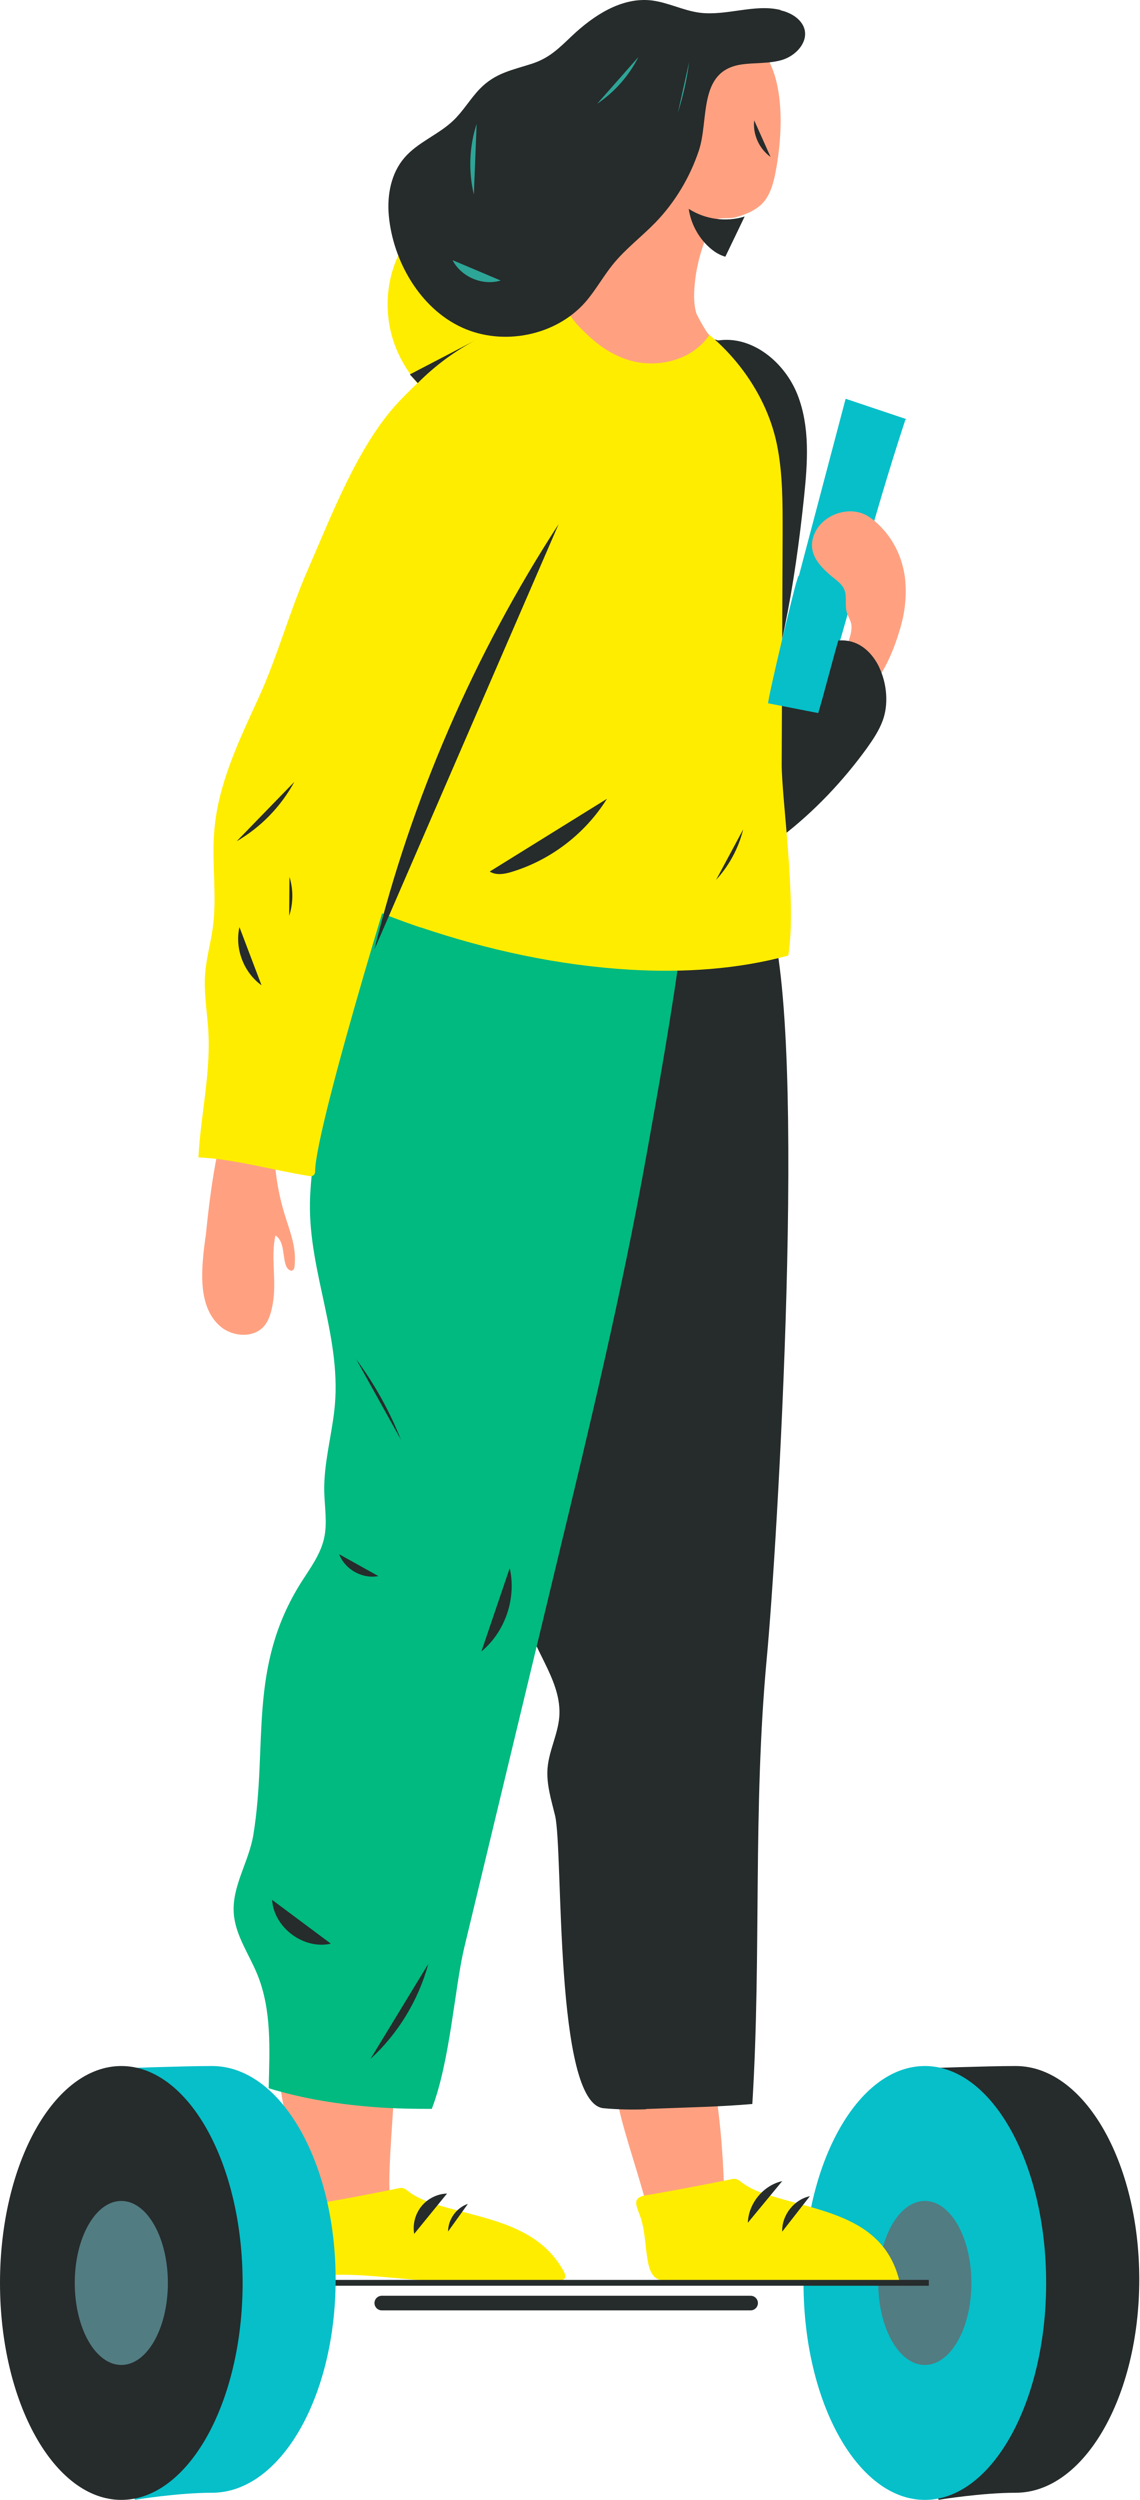 <?xml version="1.0" encoding="UTF-8"?> <svg xmlns="http://www.w3.org/2000/svg" width="390" height="855" viewBox="0 0 390 855" fill="none"> <path d="M210.445 167.968C205.331 191.539 202.978 215.697 203.476 239.811C203.657 249.673 204.426 259.853 209.133 268.494C213.794 277.18 223.343 283.921 233.074 282.428C244.795 280.618 251.72 268.584 256.019 257.545C266.881 229.632 271.949 199.773 275.072 169.959C276.294 158.196 277.154 145.936 272.809 134.942C268.465 123.948 257.377 114.719 245.7 116.438C241.446 114.9 240.224 118.248 236.785 121.189C225.063 131.277 213.704 152.857 210.445 167.968Z" fill="#262B2B"></path> <path d="M309.739 143.357L289.373 136.525L262.626 237.82L280.231 242.571C290.595 209.635 297.881 179.188 309.693 143.312L309.739 143.357Z" fill="#06BFC9"></path> <path d="M309.739 143.357L289.373 136.525L262.626 237.82L280.231 242.571C290.595 209.635 297.881 179.188 309.693 143.312L309.739 143.357Z" stroke="#06BFC9" stroke-width="0.22" stroke-miterlimit="22.93"></path> <path d="M309.783 199.411C309.195 191.855 306.208 184.662 300.189 179.052C299.057 178.012 297.835 177.016 296.432 176.247C290.051 172.809 281.045 176.202 278.465 182.943C276.293 188.734 279.642 192.805 283.76 196.47C285.525 198.053 287.924 199.411 288.874 201.718C289.915 204.387 288.784 207.283 289.915 210.088C290.322 211.173 290.956 212.169 291.182 213.3C291.454 214.476 291.273 215.743 291.001 216.919C290.322 219.724 289.101 222.393 288.376 225.198C287.652 228.003 287.471 231.125 288.829 233.658C290.187 236.192 293.536 237.866 296.161 236.599C297.292 236.056 298.152 235.061 298.921 234.065C303.266 228.41 306.027 221.624 308.018 214.747C309.511 209.68 310.145 204.432 309.738 199.411" fill="#FFA181"></path> <path d="M300.779 228.229C303.449 233.839 304.038 240.942 301.956 246.507C300.689 249.945 298.607 253.021 296.48 256.007C280.323 278.266 257.332 297.448 230.676 305.23C218.864 308.668 207.595 314.866 195.33 308.623C184.695 303.194 179.626 290.255 183.79 279.035C188.225 267.046 200.942 261.074 212.618 256.324C224.883 251.347 237.283 246.778 249.367 241.394C253.576 238.589 258.962 237.232 263.351 234.608C267.515 232.075 271.045 228.546 274.711 225.379C276.793 223.569 278.965 221.715 281.454 220.583C290.551 216.421 297.385 221.126 300.824 228.274" fill="#262B2B"></path> <path d="M182.341 74.998C172.248 70.79 160.481 67.804 150.57 72.419C147.221 73.957 144.279 76.309 141.79 79.069C132.467 89.339 130.25 105.083 135.092 118.067C139.935 131.051 151.158 141.231 164.147 146.071C177.136 150.957 191.709 150.822 205.105 147.248C220.809 143.04 247.013 127.703 232.983 109.833C220.9 94.496 200.036 82.327 182.341 74.998Z" fill="#FFED00"></path> <path d="M389.754 779.583C389.754 819.893 370.837 852.557 347.484 852.557C335.808 852.557 321.145 854.955 321.145 854.955C313.496 841.744 305.214 799.715 305.214 779.583C305.214 756.51 305.802 720.815 315.487 707.423C315.487 707.423 337.528 706.609 347.484 706.609C370.837 706.609 389.754 739.273 389.754 779.583Z" fill="#262B2B"></path> <path d="M357.893 780.804C357.893 821.748 339.293 855 316.393 855C293.492 855 274.892 821.793 274.892 780.804C274.892 739.816 293.492 706.609 316.393 706.609C339.293 706.609 357.893 739.816 357.893 780.804Z" fill="#06BFC9"></path> <path d="M332.322 780.804C332.322 796.322 325.217 808.854 316.392 808.854C307.566 808.854 300.461 796.277 300.461 780.804C300.461 765.332 307.566 752.755 316.392 752.755C325.217 752.755 332.322 765.332 332.322 780.804Z" fill="#517C82"></path> <path d="M221.94 757.731C231.082 756.465 238.776 753.75 247.691 751.398C247.691 737.282 245.428 710.59 241.129 699.28C239.454 694.846 230.629 700.094 226.963 697.063C221.94 692.901 215.468 695.253 212.21 700.32C208.182 706.518 210.309 714.028 211.667 720.679C213.567 730.089 220.084 748.321 221.985 757.731" fill="#FFA181"></path> <path d="M223.796 778.633C225.561 780.352 228.321 780.262 232.394 780.307C251.086 780.624 269.822 780.986 288.513 781.302C294.94 781.438 301.411 781.528 307.657 779.945C302.362 759.044 282.856 756.691 264.572 751.262C260.725 750.131 256.878 748.819 253.71 746.376C253.122 745.924 252.534 745.426 251.81 745.245C251.176 745.109 250.542 745.245 249.909 745.381C243.482 746.693 237.011 747.96 230.539 749.136C227.326 749.724 224.067 750.312 220.809 750.855C215.74 751.715 218.003 754.881 219.179 758.501C220.854 763.613 220.673 769.042 221.804 774.29C222.257 776.371 222.89 777.683 223.796 778.588" fill="#FFED00"></path> <path d="M108.029 760.808C117.171 759.541 124.819 756.827 133.78 754.474C131.246 742.666 138.079 701.089 133.78 689.824C132.106 685.391 116.673 703.171 113.052 700.185C108.029 696.022 101.557 698.375 98.299 703.442C94.271 709.64 96.398 717.15 97.755 723.801C99.656 733.211 106.173 751.443 108.074 760.853" fill="#FFA181"></path> <path d="M108.706 778.407C120.428 777.185 132.24 779.04 144.006 779.854C153.329 780.488 162.562 780.261 171.84 779.9C176.094 779.764 180.348 780.578 184.602 780.714C186.639 780.759 188.72 780.759 190.712 780.307C193.246 779.673 194.151 779.176 192.794 776.733C184.15 760.943 166.228 758.998 150.614 754.384C146.767 753.252 142.92 751.94 139.752 749.497C139.164 749.045 138.576 748.547 137.852 748.366C137.218 748.231 136.584 748.366 135.951 748.502C129.524 749.814 123.052 751.081 116.581 752.257C113.367 752.845 110.109 753.433 106.85 753.976C101.782 754.836 104.044 758.003 105.221 761.622C106.941 766.961 107.575 772.887 108.661 778.407" fill="#FFED00"></path> <path d="M220.991 721.312C228.006 721.041 235.066 720.815 242.081 720.543C247.149 720.317 252.309 720.045 257.378 719.593C260.546 667.882 257.468 618.932 262.356 566.678C265.705 531.073 276.567 354.497 263.216 313.011C261.179 306.722 258.192 312.468 253.214 306.632C252.49 305.818 251.766 305.094 250.951 304.551C245.475 300.796 233.572 301.339 227.327 301.701C209.541 302.696 191.981 311.201 182.839 326.9C172.837 344.092 172.294 364.993 171.977 384.899C171.48 421.725 170.982 459.004 179.49 494.835C181.119 501.667 183.065 508.543 182.93 515.601C182.658 527.997 177.68 538.81 179.626 551.432C181.481 563.466 191.664 573.69 191.393 586.041C191.257 592.42 187.863 598.347 187.32 604.681C186.867 610.2 188.587 615.584 189.899 620.967C192.751 633.002 189.537 719.412 206.463 721.041C211.306 721.493 216.148 721.584 221.036 721.403" fill="#262B2B"></path> <path d="M143.871 286.138C125.271 310.749 106.58 380.873 106.037 411.275C105.584 435.615 117.351 458.099 114.319 482.892C113.232 491.895 110.789 500.807 110.924 509.901C111.015 515.329 112.056 520.849 110.879 526.097C109.657 531.616 106.172 536.276 103.14 541.026C84.63 570.252 91.735 596.628 86.666 627.573C85.173 636.711 79.335 645.081 79.969 654.31C80.466 661.82 85.173 668.29 88.024 675.257C93.002 687.472 92.233 700.863 91.916 714.209C103.955 717.919 116.581 719.819 129.027 720.724C135.227 721.177 141.473 721.267 147.718 721.267C154.009 704.935 155.548 679.691 158.852 665.982C169.396 622.144 179.941 578.305 190.486 534.466C201.619 488.275 212.753 442.039 221.125 395.259C224.746 375.127 230.403 343.775 233.345 320.159C235.472 303.103 164.147 259.265 143.826 286.138" fill="#00BA7F"></path> <path d="M70.283 423.128C69.061 432.719 67.115 446.563 75.397 453.666C79.606 457.24 86.711 457.738 90.332 453.575C92.142 451.449 92.821 448.644 93.319 445.884C94.722 438.012 92.549 430.095 94.224 422.54C97.392 424.576 96.577 429.371 97.844 432.9C98.207 433.895 99.338 435.027 100.198 434.393C100.65 434.076 100.741 433.488 100.786 432.945C101.42 426.928 99.474 421.952 97.709 416.387C94.903 407.656 93.59 398.426 93.817 389.242C93.952 384.085 97.573 373.408 91.735 370.06C75.442 360.786 71.188 416.251 70.328 423.128" fill="#FFA181"></path> <path d="M143.78 317.128C166.907 324.955 191.119 330.203 215.558 331.65C233.661 332.691 252.171 331.605 269.686 326.81C272.627 308.351 267.377 273.108 267.423 261.3C267.513 235.015 267.649 208.73 267.74 182.445C267.74 172.266 267.83 161.996 265.793 152.043C258.055 113.995 210.037 81.829 177.18 114.131C164.644 126.437 159.485 144.216 154.778 161.182C152.379 169.778 128.348 271.977 123.505 309.437C130.203 312.287 136.992 314.866 143.871 317.218" fill="#FFED00"></path> <path d="M155.684 120.329C148.76 125.351 142.379 131.142 136.495 137.34C122.511 152.134 113.414 176.338 105.268 194.932C98.932 209.409 94.949 224.565 88.296 239.042C81.644 253.564 74.493 268.358 73.271 284.509C72.411 295.367 74.267 306.361 72.819 317.173C72.094 322.602 70.51 327.895 70.148 333.37C69.741 339.387 70.737 345.359 71.189 351.376C72.321 366.531 68.655 380.918 67.885 395.848C80.15 396.391 93.546 400.281 106.082 402.272C106.988 402.408 107.802 401.729 107.802 400.779C107.712 385.533 140.252 279.895 144.144 270.077C154.87 243.023 167.723 216.828 181.843 191.403C195.284 167.199 213.975 143.809 223.66 117.886C225.244 113.679 226.602 108.928 221.624 104.857C219.089 102.776 215.831 101.78 212.527 101.599C196.008 100.694 179.535 105.716 165.279 114.041C161.975 115.986 158.762 118.067 155.684 120.329Z" fill="#FFED00"></path> <path d="M130.611 787.681H256.788" stroke="#262B2B" stroke-width="5" stroke-miterlimit="10" stroke-linecap="round"></path> <path d="M128.077 324.729C140.794 273.199 162.2 223.796 191.12 179.233L128.077 324.729Z" fill="#262B2B"></path> <path d="M62.048 780.759H317.75" stroke="#262B2B" stroke-width="2" stroke-miterlimit="10"></path> <path d="M114.817 779.583C114.817 819.893 95.9 852.557 72.547 852.557C60.871 852.557 46.208 854.955 46.208 854.955C38.559 841.744 30.277 799.715 30.277 779.583C30.277 756.51 30.866 720.815 40.551 707.423C40.551 707.423 62.591 706.609 72.547 706.609C95.9 706.609 114.817 739.273 114.817 779.583Z" fill="#06BFC9"></path> <path d="M83.001 780.804C83.001 821.748 64.401 855 41.501 855C18.601 855 0 821.793 0 780.804C0 739.816 18.601 706.609 41.501 706.609C64.401 706.609 83.001 739.816 83.001 780.804Z" fill="#262B2B"></path> <path d="M57.432 780.804C57.432 796.322 50.327 808.854 41.502 808.854C32.676 808.854 25.571 796.277 25.571 780.804C25.571 765.332 32.676 752.755 41.502 752.755C50.327 752.755 57.432 765.332 57.432 780.804Z" fill="#517C82"></path> <path d="M152.969 750.221C149.62 750.312 146.316 751.941 144.189 754.565C142.062 757.189 141.112 760.717 141.7 764.02L152.969 750.176V750.221Z" fill="#262B2B"></path> <path d="M160.075 753.75C156.137 755.062 153.286 759.089 153.286 763.206L160.075 753.75Z" fill="#262B2B"></path> <path d="M267.605 745.969C261.134 747.416 256.065 753.569 255.839 760.22L267.605 745.969Z" fill="#262B2B"></path> <path d="M277.062 751.126C271.631 752.257 267.377 757.686 267.603 763.251L277.062 751.126Z" fill="#262B2B"></path> <path d="M217.233 33.195C219.632 25.866 220.13 20.12 227.959 16.32C232.349 14.193 237.282 13.379 242.125 12.655C247.103 11.886 252.579 11.162 256.833 13.877C269.551 21.975 267.786 46.676 265.251 59.254C264.663 62.239 263.848 65.271 262.219 67.804C259.956 71.378 255.747 73.188 251.81 74.274C249.909 74.817 247.872 74.5 245.926 74.771C245.293 74.862 244.659 74.998 244.161 75.45C243.799 75.767 243.573 76.219 243.392 76.671C240.586 82.96 238.414 89.746 237.735 96.623C237.373 100.016 237.237 103.726 238.187 107.073C238.414 107.843 242.396 115.036 242.713 114.538C237.101 122.998 225.38 126.075 215.604 123.315C210.49 121.867 205.919 119.017 202.027 115.488C199.493 113.181 193.157 107.481 193.836 103.816C194.198 101.916 197.728 98.84 198.859 97.12C200.443 94.677 201.801 92.099 203.023 89.429C205.286 84.543 206.96 79.386 208.454 74.228C210.445 67.397 213.522 59.661 213.794 52.558C214.02 45.862 215.197 39.664 217.324 33.24" fill="#FFA181"></path> <path d="M267.062 3.426C258.237 1.209 248.461 5.552 239.229 4.331C233.617 3.562 228.367 0.757 222.71 0.123C212.573 -0.962 203.069 5.281 195.646 12.293C190.94 16.772 187.862 19.849 181.979 21.794C175.145 24.011 169.443 24.916 164.102 30.435C160.844 33.828 158.445 38.035 155.051 41.248C149.982 46.088 142.922 48.622 138.351 53.96C133.78 59.254 132.377 66.718 133.011 73.731C134.414 89.158 143.601 105.445 158.128 112.05C172.113 118.429 190.17 114.855 200.308 103.273C203.793 99.247 206.372 94.496 209.721 90.379C213.975 85.132 219.497 80.969 224.204 76.129C230.902 69.207 235.97 60.747 239.048 51.608C242.623 41.112 238.686 24.508 253.304 22.111C258.056 21.341 262.989 21.884 267.605 20.482C272.221 19.079 276.475 14.555 275.208 9.941C274.439 7.226 271.95 5.281 269.325 4.24C268.555 3.924 267.786 3.697 267.017 3.517" fill="#262B2B"></path> <path d="M235.744 21.206C235.02 27.087 233.708 32.923 231.897 38.578L235.744 21.206Z" fill="#2DA597"></path> <path d="M218.41 19.486C215.197 25.911 210.264 31.475 204.29 35.502L218.41 19.486Z" fill="#2DA597"></path> <path d="M163.061 42.379C160.527 50.115 160.21 58.575 162.111 66.537L163.061 42.379Z" fill="#2DA597"></path> <path d="M154.824 88.977C157.766 94.722 165.098 97.844 171.298 95.944L154.824 88.977Z" fill="#2DA597"></path> <path d="M254.752 74.047C248.416 76.038 241.221 75.043 235.609 71.423C236.333 76.4 238.822 81.105 242.533 84.498C244.162 85.991 246.018 87.213 248.145 87.801L254.752 74.047Z" fill="#262B2B"></path> <path d="M258.011 41.157C257.468 45.907 259.685 50.884 263.623 53.689L258.011 41.157Z" fill="#262B2B"></path> <path d="M140.206 128.065C141.111 129.061 142.016 130.011 142.921 131.006C148.895 124.989 155.774 119.922 163.287 116.031L140.206 128.065Z" fill="#262B2B"></path> <path d="M287.519 216.421C290.37 207.011 285.527 204.342 277.019 199.411C272.538 196.832 273.625 195.475 272.448 199.139C271.452 202.17 262.989 237.368 262.763 240.535L279.915 243.883C281.635 238.363 285.346 223.66 287.564 216.421" fill="#06BFC9"></path> <path d="M116.038 531.571C117.984 536.774 124.003 540.122 129.434 539.036L116.038 531.571Z" fill="#262B2B"></path> <path d="M121.832 464.84C128.123 473.346 133.282 482.62 137.174 492.438L121.832 464.84Z" fill="#262B2B"></path> <path d="M174.375 536.321C176.728 546.636 172.836 558.082 164.69 564.823L174.375 536.321Z" fill="#262B2B"></path> <path d="M93.095 649.786C93.683 659.287 103.912 666.887 113.189 664.761L93.095 649.786Z" fill="#262B2B"></path> <path d="M126.72 704.211C136.224 695.525 143.149 684.079 146.543 671.638L126.72 704.211Z" fill="#262B2B"></path> <path d="M254.254 283.65C252.67 290.074 249.457 296.046 244.976 300.932L254.254 283.65Z" fill="#262B2B"></path> <path d="M167.541 298.082C169.759 299.484 172.656 298.941 175.145 298.172C188.495 294.1 200.262 285.052 207.639 273.199L167.541 298.082Z" fill="#262B2B"></path> <path d="M80.964 287.721C89.246 282.926 96.125 275.823 100.696 267.408L80.964 287.721Z" fill="#262B2B"></path> <path d="M81.915 317.083C80.24 324.412 83.363 332.601 89.473 336.989L81.915 317.083Z" fill="#262B2B"></path> <path d="M99.023 299.891C100.381 304.234 100.336 308.939 98.933 313.237L99.023 299.891Z" fill="#262B2B"></path> </svg> 
